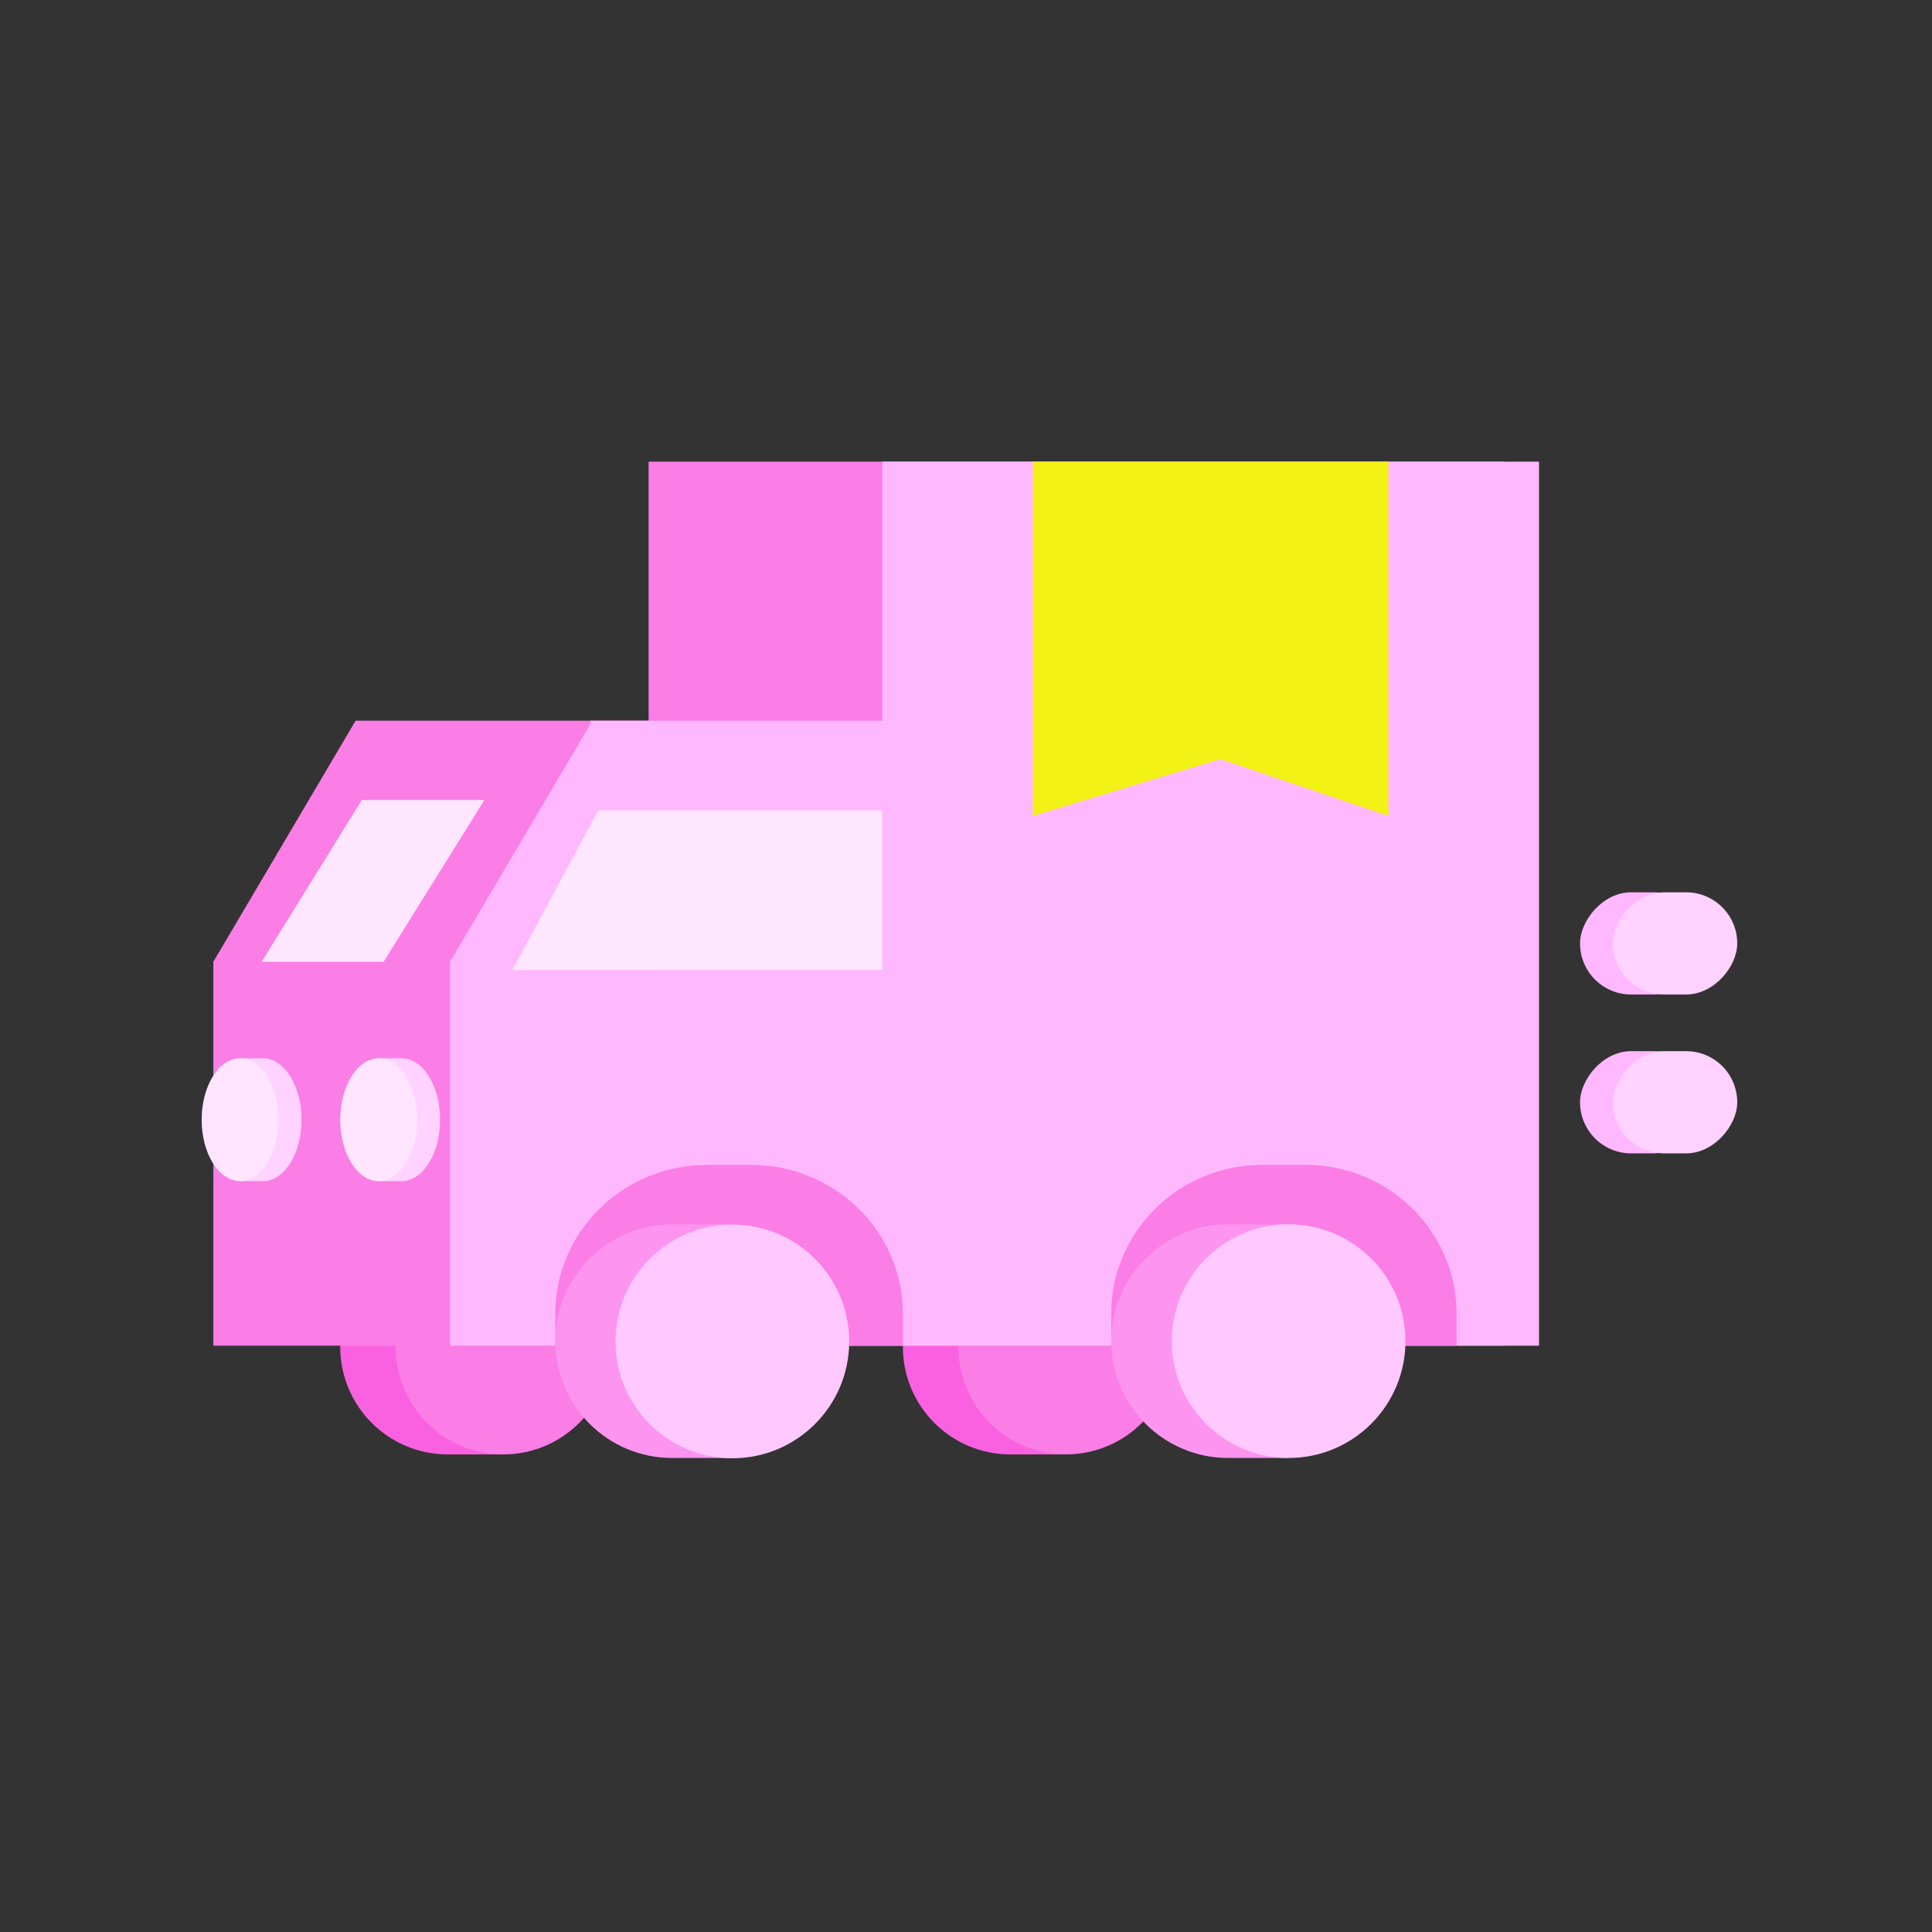 <?xml version="1.0" encoding="UTF-8"?> <svg xmlns="http://www.w3.org/2000/svg" width="120" height="120" viewBox="0 0 120 120" fill="none"><rect x="0" y="0" width="120" height="120" fill="#333333" stroke="none"/><path d="M27.282 83.639C27.282 82.762 27.455 81.894 27.79 81.083C28.126 80.273 28.618 79.537 29.238 78.916C29.858 78.296 30.595 77.804 31.405 77.468C32.216 77.133 33.084 76.96 33.961 76.96C34.838 76.96 35.707 77.133 36.517 77.468C37.328 77.804 38.064 78.296 38.684 78.916C39.305 79.537 39.797 80.273 40.132 81.083C40.468 81.894 40.641 82.762 40.641 83.639L33.961 83.639H27.282Z" fill="#63BAFE"></path><rect width="3.864" height="6.698" transform="matrix(-1 0 0 1 34.07 76.96)" fill="#63BAFE"></rect><path d="M27.812 90.337C24.123 90.337 21.132 87.347 21.132 83.657C21.132 79.969 24.123 76.978 27.812 76.978C27.863 76.978 27.915 76.979 27.967 76.98V76.978H31.27V77.942C33.201 79.113 34.491 81.234 34.491 83.657C34.491 86.081 33.201 88.202 31.27 89.373V90.337H27.967V90.335C27.915 90.336 27.863 90.337 27.812 90.337Z" fill="#FA61E0"></path><circle cx="6.679" cy="6.679" r="6.679" transform="matrix(-1 0 0 1 37.932 76.978)" fill="#FB7DE6"></circle><path d="M13.25 59.74L22.095 44.751V44.764H43.594V83.583L13.252 83.583V59.74H13.25Z" fill="#FB7DE6"></path><rect width="3.864" height="6.698" transform="matrix(-1 0 0 1 69.022 76.96)" fill="#63BAFE"></rect><path d="M62.76 90.337C59.071 90.337 56.08 87.347 56.08 83.657C56.08 79.969 59.071 76.978 62.76 76.978C62.812 76.978 62.864 76.979 62.916 76.98V76.978H66.219V77.942C68.149 79.113 69.439 81.235 69.439 83.657C69.439 86.08 68.149 88.202 66.219 89.373V90.337H62.916V90.335C62.864 90.336 62.812 90.337 62.76 90.337Z" fill="#FA61E0"></path><circle cx="6.679" cy="6.679" r="6.679" transform="matrix(-1 0 0 1 72.881 76.978)" fill="#FB7DE6"></circle><rect width="53.137" height="54.909" transform="matrix(-1 0 0 1 93.424 28.674)" fill="#FB7DE6"></rect><path d="M54.801 28.674H95.592V83.583L27.951 83.583V59.739H27.954L36.681 44.951V44.765H36.79L36.798 44.751V44.765H54.799L54.801 44.765V28.674Z" fill="#FFB8FE"></path><path d="M86.236 28.674H64.152V50.679L75.792 47.148L86.236 50.679V28.674Z" fill="#F2F217"></path><path d="M23.828 59.74L30.087 49.689L30.083 49.691H22.471L16.258 59.727L16.263 59.724L16.247 59.74H23.828Z" fill="#FFE6FF"></path><path d="M37.162 50.331H54.8V60.245L31.826 60.25L37.16 50.331L37.162 50.332V50.331Z" fill="#FFE6FF"></path><rect width="3.864" height="6.698" transform="matrix(-1 0 0 1 47.432 76.941)" fill="#FB7DE6"></rect><path d="M34.491 81.584C34.491 76.486 38.721 72.353 43.939 72.353H46.632C51.85 72.353 56.079 76.486 56.079 81.584V83.582H34.491V81.584Z" fill="#FB7DE6"></path><path d="M41.75 90.557C37.743 90.557 34.494 87.308 34.494 83.301C34.494 79.293 37.743 76.044 41.75 76.044C41.807 76.044 41.863 76.045 41.919 76.046V76.044H45.508V77.091C47.605 78.363 49.007 80.668 49.007 83.301C49.007 85.933 47.605 88.238 45.508 89.51V90.557H41.919V90.555C41.863 90.557 41.807 90.557 41.75 90.557Z" fill="#FD95F0"></path><circle cx="7.257" cy="7.257" r="7.257" transform="matrix(-1 0 0 1 52.746 76.062)" fill="#FFC8FF"></circle><path d="M69.022 81.584C69.022 76.486 73.224 72.353 78.408 72.353H81.084C86.267 72.353 90.469 76.486 90.469 81.584V83.582H69.022V81.584Z" fill="#FB7DE6"></path><path d="M76.281 90.557C72.273 90.557 69.024 87.308 69.024 83.301C69.024 79.293 72.273 76.044 76.281 76.044C76.337 76.044 76.393 76.045 76.449 76.046V76.044H80.038V77.091C82.135 78.363 83.537 80.668 83.537 83.301C83.537 85.933 82.135 88.238 80.038 89.51V90.557H76.449V90.555C76.393 90.557 76.337 90.557 76.281 90.557Z" fill="#FD95F0"></path><circle cx="7.257" cy="7.257" r="7.257" transform="matrix(-1 0 0 1 87.295 76.044)" fill="#FFC8FF"></circle><path d="M25.027 73.364C26.309 73.295 27.335 71.614 27.335 69.549C27.335 67.485 26.309 65.804 25.027 65.735V65.732H23.516V66.489C22.933 67.185 22.555 68.297 22.555 69.549C22.555 70.802 22.933 71.914 23.516 72.61V73.367H25.027V73.364Z" fill="#FFD2FF"></path><ellipse cx="23.523" cy="69.55" rx="2.39" ry="3.817" fill="#FFE5FF"></ellipse><path d="M16.454 73.362C17.72 73.265 18.728 71.595 18.728 69.549C18.728 67.504 17.72 65.834 16.454 65.737V65.732H14.908V66.49C14.325 67.186 13.947 68.297 13.947 69.549C13.947 70.802 14.325 71.913 14.908 72.609V73.366H16.308C16.318 73.367 16.328 73.367 16.337 73.367C16.347 73.367 16.357 73.367 16.366 73.366H16.454V73.362Z" fill="#FFD2FF"></path><ellipse cx="14.915" cy="69.549" rx="2.39" ry="3.817" fill="#FFE5FF"></ellipse><rect width="7.721" height="6.347" rx="3.173" transform="matrix(-1 0 0 1 105.86 55.423)" fill="#FFB8FE"></rect><rect width="7.721" height="6.347" rx="3.173" transform="matrix(-1 0 0 1 105.86 65.29)" fill="#FFB8FE"></rect><rect width="7.721" height="6.347" rx="3.173" transform="matrix(-1 0 0 1 107.903 55.423)" fill="#FFD2FF"></rect><rect width="7.721" height="6.347" rx="3.173" transform="matrix(-1 0 0 1 107.903 65.29)" fill="#FFD2FF"></rect></svg> 